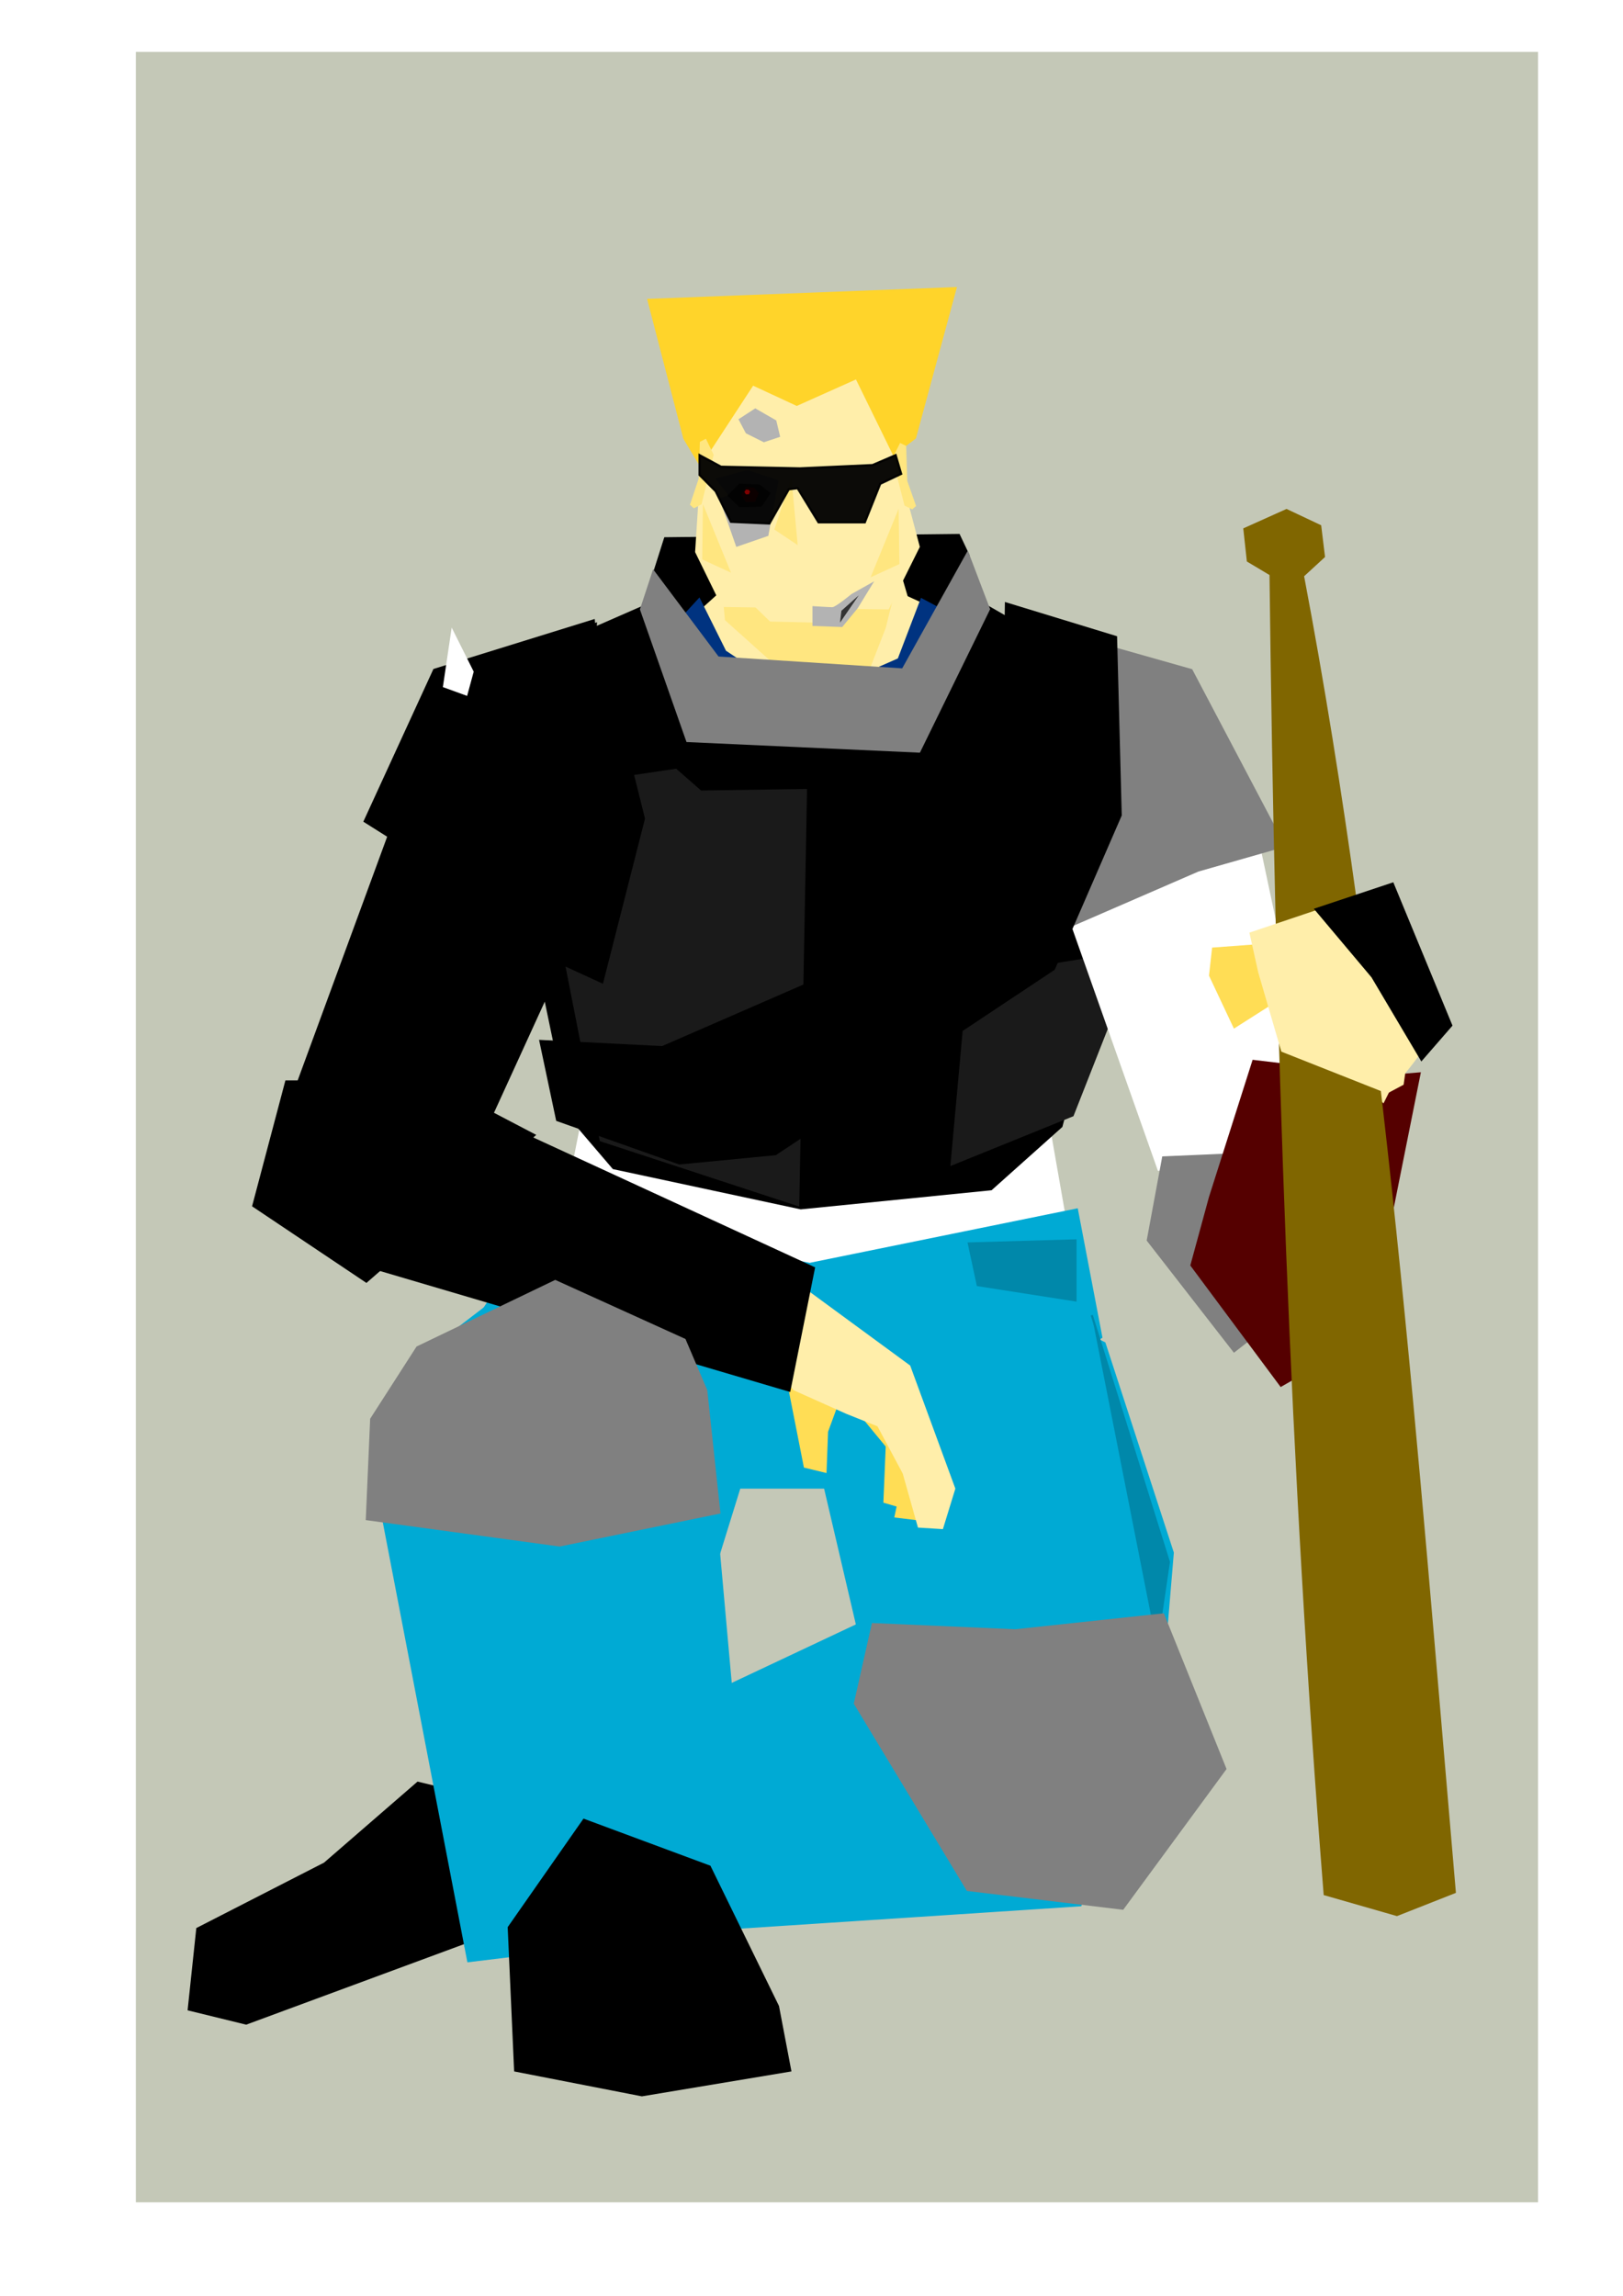 <svg xmlns="http://www.w3.org/2000/svg" width="210mm" height="297mm" viewBox="0 0 744.094 1052.362"><path fill="#c4c8b7" d="M62.286 23.791h642.857v985.714H62.286z"/><path d="M294.46 278.08l10.101-31.82 135.36-1.515 4.546 9.597-1.515 36.87z" fill-rule="evenodd"/><path d="M269.22 499.353l-12.121 61.62 73.74 31.314 89.904 1.01 70.711-19.192-14.142-80.813-123.239 12.122z" fill="#fff" fill-rule="evenodd"/><path d="M244.286 829.505l-52.857-12.857-42.858 37.143-58.571 30-3.995 37.707 26.852 6.578 131.429-48.571zM339.429 258.076l-68.572 30-34.286 107.858 24.286 116.428 20.114 23.536 86.132 18.459 87.495-8.76 32.464-29.02 30.18-114.099-23.528-101.544-87.143-50z" fill-rule="evenodd"/><path d="M245.714 583.79l90 98.572h51.429L505.454 613.2l-11.342-59.349-122.857 25-120-22.143z" fill="#00aad4" fill-rule="evenodd"/><path d="M237.099 587.554l-49.7 38.068-8.082 62.63 69.7 87.883 73.526-39.396 22.54-72.73-37.68-64.334zM392.857 746.648l-15.368-65.714 35.368-55.715 57.735-28.245 36.19 18.379 31.392 96.336-3.918 46.734-37.113 9.653z" fill="#00aad4" fill-rule="evenodd"/><path d="M224.286 823.79l172.857-81.428 141.428 21.429-42.857 110-282.857 18.571z" fill="#00aad4" fill-rule="evenodd"/><path d="M214.286 899.505l-42.857-222.857 58.571-90 94.286 60 20 222.857-77.55-26.682-30.414 54z" fill="#00aad4" fill-rule="evenodd"/><path d="M232.756 883.372l2.958 66.133 58.572 11.429 68.571-11.429-5.714-30-31.429-64.286-58.197-21.602zM273.714 285.22l-69.285 25-72.143 196.428 88.571 15.714 45.714-100 5.715-100z" fill-rule="evenodd"/><path d="M359.286 625.576l9.285 47.143 10.358 2.5.714-18.928 6.428-17.5 20 24.285L405 688.791l6.071 1.785-1.071 5 14.643 1.786 4.286-18.214-27.5-53.214z" fill="#fd5" fill-rule="evenodd"/><path d="M363.714 586.648l53.572 39.286L438 682.362l-5.714 18.572-11.429-.715-6.98-24.755-11.591-21.673L388 648.076l-24.238-10.854-17.19-22.003z" fill="#fea" fill-rule="evenodd"/><path d="M237.286 518.076l136.428 62.858-11.428 57.142-198.572-58.57z" fill-rule="evenodd"/><path d="M130.857 495.22l-15.294 57.728L168 588.076l77.857-67.857-47.46-24.82zM166.571 376.648l104.286 65.714 10.44-61.183-8.633-97.46-73.95 22.929z" fill-rule="evenodd"/><path d="M435.714 534.505l7.857-86.429 78.602-12.77-30.03 76.342z" fill="#1a1a1a" fill-rule="evenodd"/><path d="M480.857 395.22l50 141.428 80 7.143-34.286-161.429z" fill="#fff" fill-rule="evenodd"/><path d="M532.857 530.076l-7.143 38.572 40 51.428 58.572-45.714-25.715-47.143z" fill="gray" fill-rule="evenodd"/><path d="M554.286 548.648l20-62.857 60 7.143 17.143-1.429-24.286 121.429-40 22.857-41.429-55.715z" fill="#500" fill-rule="evenodd"/><path d="M637.143 500.076s27.143-28.57 22.857-40c-4.286-11.428-22.857-52.857-22.857-52.857l-64.286 34.286 61.429 64.286z" fill="#fea" fill-rule="evenodd"/><path d="M486.24 289.663l-15.383 91.27 2.857 51.43 75.715-32.858 40-11.429-42.858-81.327z" fill="gray" fill-rule="evenodd"/><path d="M570 242.204l1.645 15.176 10.385 6.199c2.515 212.397 9.45 411.189 24.838 605.09l33.597 9.642 27.024-10.653c-17.29-199.724-32.223-406.546-69.592-603.517l9.59-8.823-1.773-14.543-15.88-7.486z" fill="#806600" fill-rule="evenodd"/><path d="M554.286 447.22l11.428 24.285 31.429-20-2.857-20-38.572 2.857z" fill="#fd5" fill-rule="evenodd"/><path d="M576.848 445.69l10.606 36.365 48.488 19.193 7.576-4.04 8.081-57.58-20.203-31.819-58.589 19.698zM330.143 306.79l.714-45 24.286 12.144 40-.715 15.714-17.857 10.714 36.429-25 31.428-47.857-.714-18.571-13.571-2.143-3.572z" fill="#fea" fill-rule="evenodd"/><path d="M313 286.79l25 30 63.571 5.715 39.286-37.857-26.428-12.143-79.286-5.714z" fill="#fea" fill-rule="evenodd"/><path d="M328.825 244.362l3.535 39.901 24.244 21.718h42.427l7.07-18.182 10.607-42.932z" fill="#ffe680" fill-rule="evenodd"/><path d="M331 278.22l-12.316-25.153 5.173-80.562 76.429-2.857 21.428 81.031-14.27 28.673z" fill="#fea" fill-rule="evenodd"/><path d="M321 213.934l-7.692-12.78-16.644-64.147 142.078-5.433-18.81 69.394-10.36 7.966-17.143-35-27.143 12.142-20-9.285z" fill="#ffd42a" fill-rule="evenodd"/><path d="M320.688 273.856l12.157 24.427 21.213 14.142 32.325.506 25.254-11.112 10.607-27.78 15.152 8.082-21.213 39.9-71.721 4.547-37.88-37.376z" fill="#003380" fill-rule="evenodd"/><path d="M299.429 260.934l-6.05 18.408 21.358 60.797 107.016 4.877 32.196-65.767-10.235-26.887-30.086 54.005-84.2-5.433z" fill="gray" fill-rule="evenodd"/><path d="M500.53 602.844l35.356 113.137-5.556 37.881" fill="#08a" fill-rule="evenodd" stroke="#08a"/><path d="M399.755 743.964l-8.326 36.97 51.847 85.845 71.673 8.643 47.388-64.53-28.745-71.387-68.123 7.316zM169.706 650.322l-2.02 46.467 88.893 12.121 73.74-15.152-6.06-56.568-9.992-23.428-59.709-27.08-63.58 30.542z" fill="gray" fill-rule="evenodd"/><path d="M322.286 231.076l12.857 31.43-13.214-6.072zM412 233.204l-12.858 31.429 13.215-6.071zM414.688 231.745l3.535 1.758 1.768-1.563-4.04-11.522-.505-16.015-2.778-1.368-3.536 7.031zM321.628 231.158l-3.536 1.84-1.768-1.636 4.04-12.063.506-16.766 2.778-1.431 3.535 7.36zM362.857 219.148l2.857 30.714L355 242.72z" fill="#ffe680" fill-rule="evenodd"/><path d="M344.967 277.07l8.081 7.829 32.927.8 9.893-12.67-14.55-1.854-27.007-.923z" fill="#fea" fill-rule="evenodd"/><path d="M370 361.648l-3.571 191.428-91.429-30-15.714-80 17.143 7.858 19.285-75.715-5-20L310 352.362l11.429 10z" fill="#1a1a1a" fill-rule="evenodd"/><path d="M372.494 277.828v9.091l13.637.505 7.07-8.586 7.577-12.374-10.354 5.808s-7.324 6.06-8.839 6.06c-1.515 0-9.091-.504-9.091-.504z" fill="#b3b3b3" fill-rule="evenodd"/><path d="M385.752 279.974l7.955-7.07-8.586 12.5z" fill="#333" fill-rule="evenodd"/><path d="M338.571 192.184l7.679-5 9.643 5.535 1.786 7.5-7.5 2.5-8.215-4.107z" fill="#b3b3b3" fill-rule="evenodd"/><path d="M247.143 476.648L255 513.79l56.429 20 44.285-4.286 127.857-85 30.715-70.714-2.143-82.143-51.429-15.714-1.29 88.168-39.992 64.94-115.86 50.463z" fill-rule="evenodd"/><path d="M329.707 228.204l7.86 22.492 14.683-5.074 4.726-25.44-14.3-4.752-14.752 3.958 6.087 7.766z" fill="#b3b3b3" fill-rule="evenodd"/><path d="M333.484 227.163l5.4 5.312 10.28-.171 4.18-6.34-5.226-3.942-9.233-.343z" fill="#333" fill-rule="evenodd"/><path d="M339.786 226.786l2.196 3.327 4.18-.108 1.7-3.97-2.125-2.468-3.755-.214z" fill="red" fill-rule="evenodd"/><path d="M320.723 217.724l7.369 7.432 7.026 14.033 17.63.789 8.887-15.688 4.04-.505 9.597 15.657h21.213l7.07-17.678 9.597-4.545-2.525-8.587-10.607 4.546-33.335 1.515-36.113-.757-9.849-5.304z" opacity=".95" fill-rule="evenodd" stroke="#000"/><path d="M341.286 225.542l.704 1.065 1.338-.035.544-1.27-.68-.791-1.202-.069z" fill="maroon" fill-rule="evenodd"/><path d="M443.571 569.505l4.286 20 45.714 7.143v-28.572z" fill="#08a" fill-rule="evenodd"/><path d="M203.04 314.95l4.041-27.273 10.102 20.203-3.03 11.111z" fill="#fff" fill-rule="evenodd"/><path d="M602.352 416.561l26.429 31.429 22.857 38.571 14.285-16.428-27.142-65.715z" fill-rule="evenodd"/></svg>